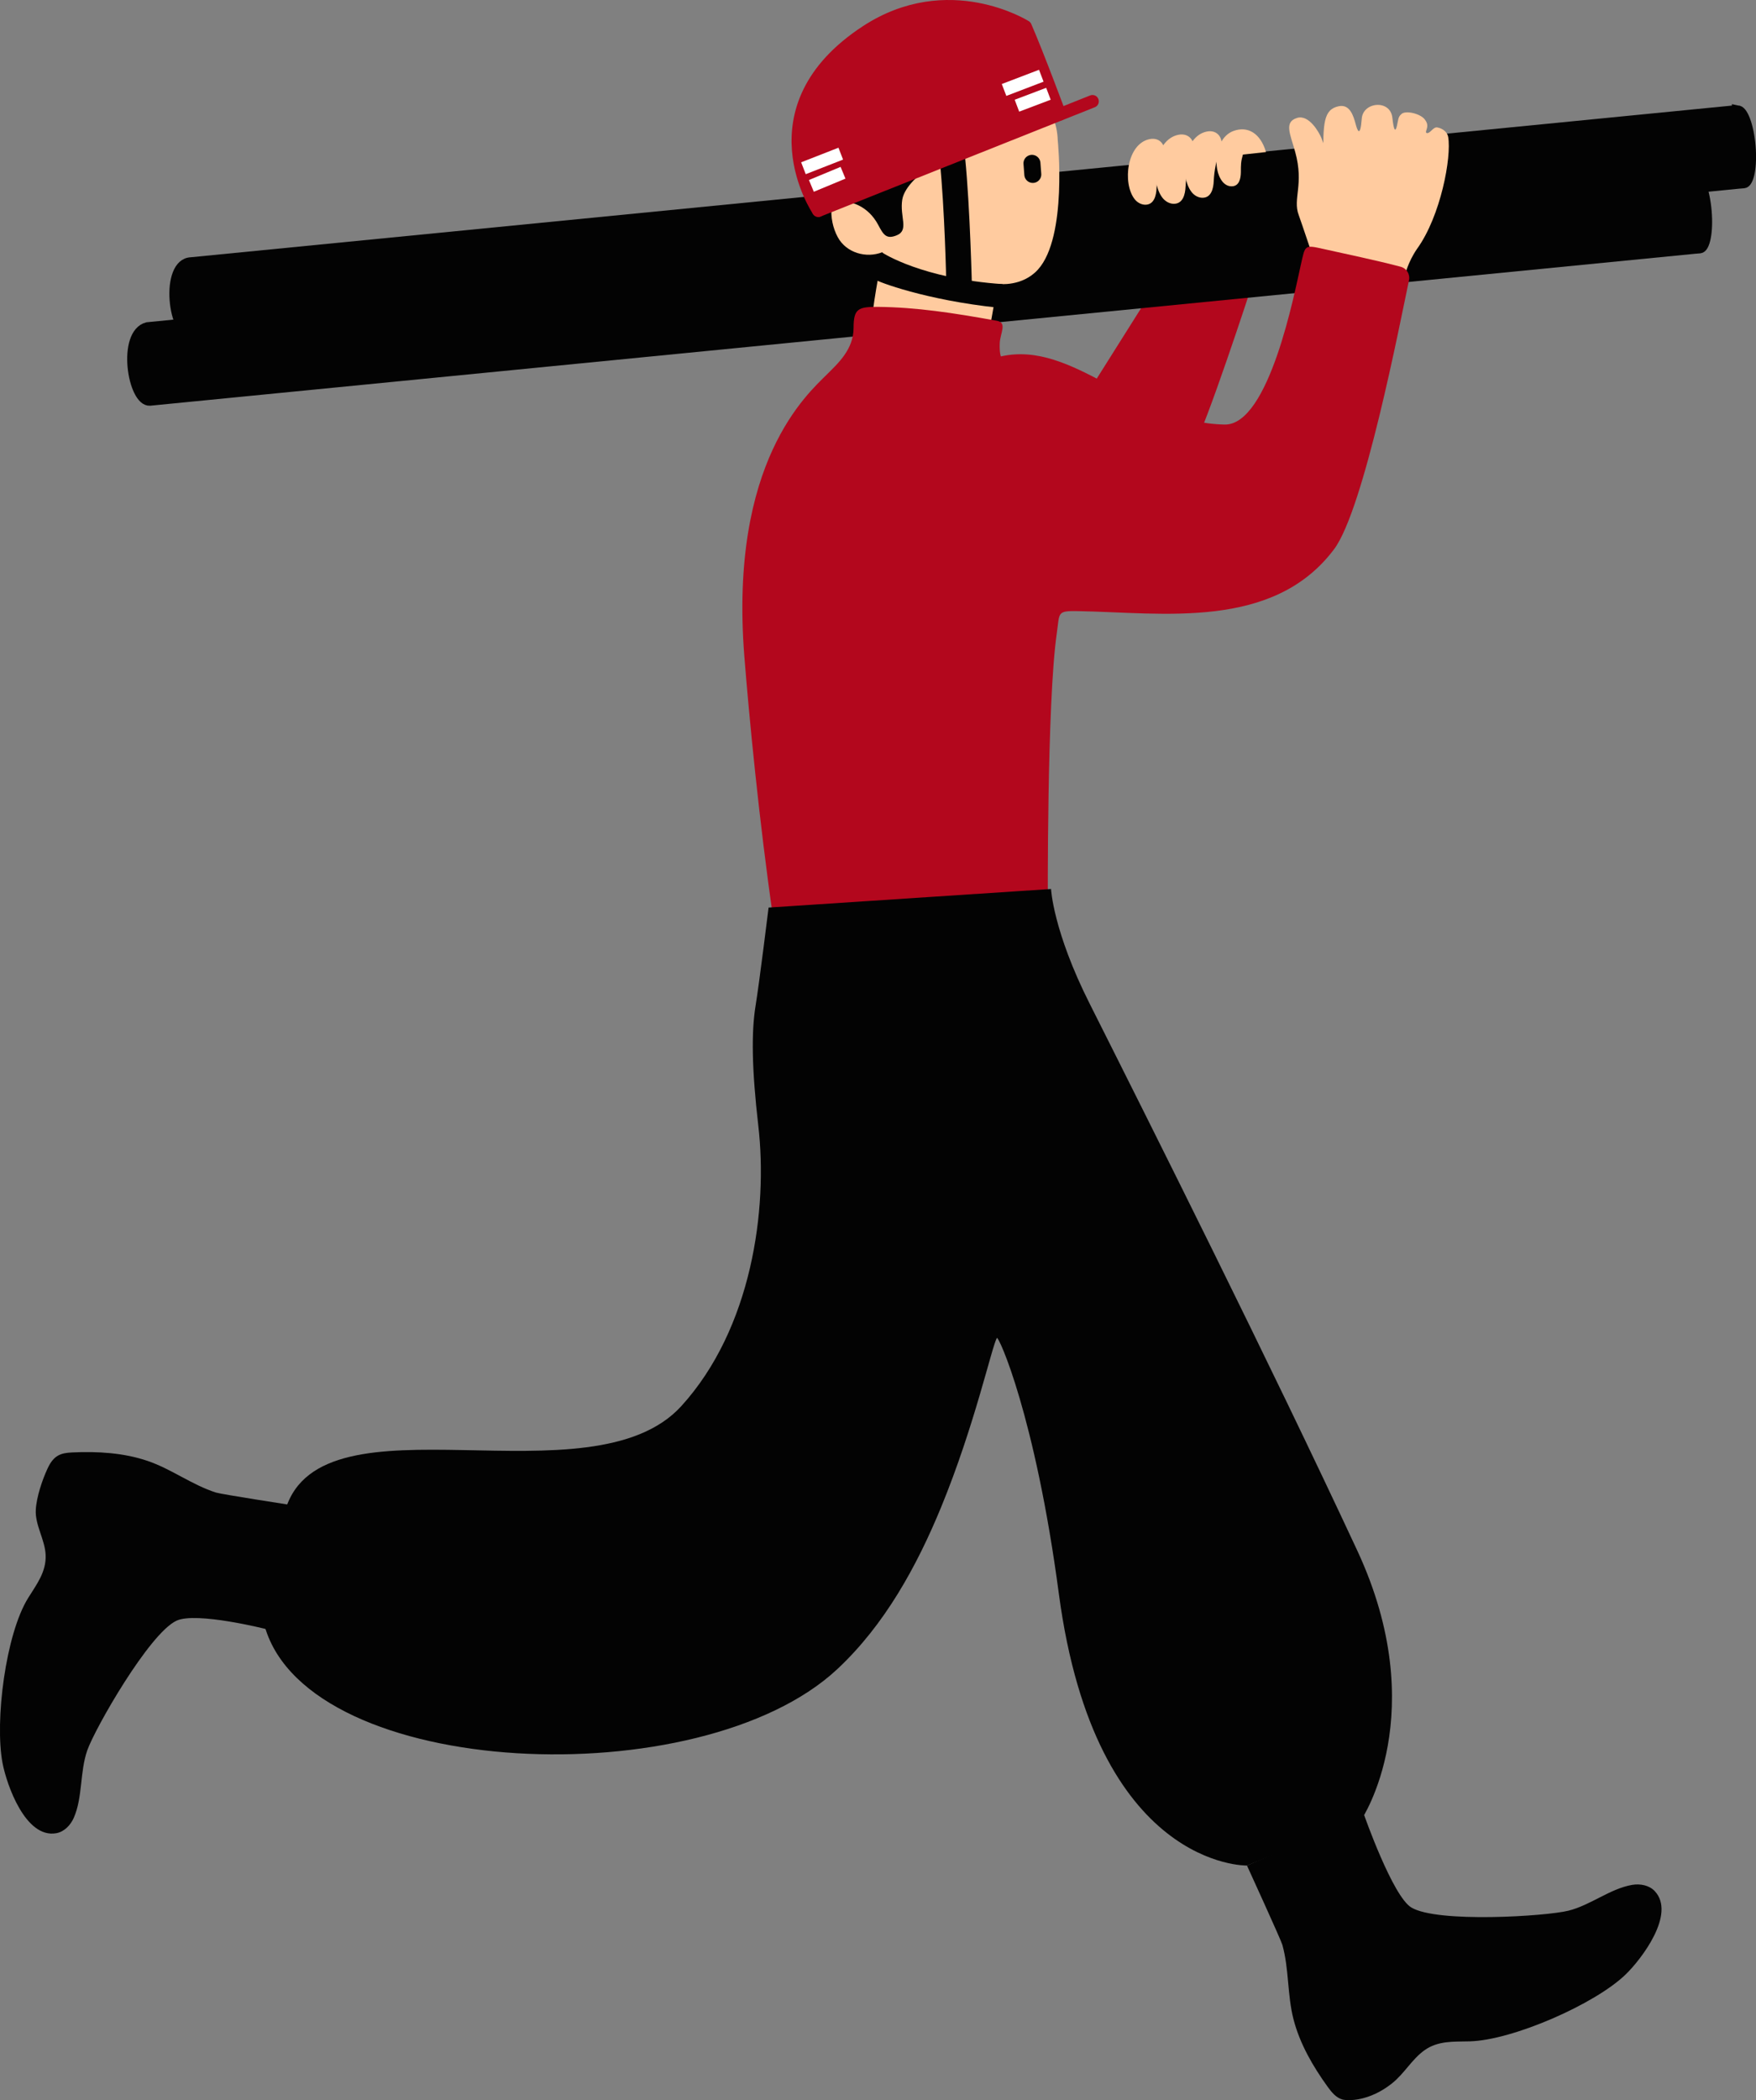 <?xml version="1.0" encoding="UTF-8"?><svg id="_レイヤー_2" xmlns="http://www.w3.org/2000/svg" viewBox="0 0 207.02 247.52"><rect x="0" y="0" width="207.02" height="247.52" fill="#808080" stroke="none"/><defs><style>.cls-1{stroke:#b3071d;stroke-width:1.5px;}.cls-1,.cls-2{fill:#b3071d;}.cls-1,.cls-3{stroke-linecap:round;stroke-linejoin:round;}.cls-2,.cls-4,.cls-5,.cls-6{stroke-width:0px;}.cls-4,.cls-7{fill:#030303;}.cls-5{fill:#ffcb9f;}.cls-6{fill:#fff;}.cls-3{fill:none;stroke-width:2px;}.cls-3,.cls-7{stroke:#030303;}.cls-7{stroke-miterlimit:10;}</style></defs><g id="_イラスト"><path class="cls-2" d="m147.56,33.73s-5.42,16.67-6.99,19.22-15.28-1.96-15.28-1.96l9.92-15.75,12.35-1.5Z"/><path class="cls-7" d="m199.67,20.6c.69-.06,1.41,1.85,1.62,4.27s-.18,4.43-.87,4.49l-.61.05L17.68,47.32c-2.14.16-3.45-8.03-.33-8.84l182.13-17.92"/><path class="cls-7" d="m204.66,12.9L22.53,30.82c-3.25.12-2.29,8.96.33,8.84l182.13-17.92.61-.05c.69-.06,1.08-2.07.87-4.49s-.93-4.33-1.62-4.27l-.19-.04Z"/><path class="cls-5" d="m98.04,24.44c-.12,1.11.14,2.44.73,3.52,1,1.84,3.34,2.52,5.27,1.76-.25,1.68-1.36,7.31-1.19,8.21.26,1.4,1.89,1.49,3.12,1.68,2.98.47,6.84.84,9.84.58.15-.01.32-.03.42-.14.07-.07.1-.17.13-.26.63-1.94.76-4.38,1.39-6.32,0,0,2.77.35,4.62-1.7,3.5-3.87,2.33-15.25,2.33-15.25-.11-3.93-3.15-7.14-6.84-8.5-3.69-1.37-7.95-.7-11.36,1.26-3.41,1.96-6.02,5.12-7.85,8.61-.99,1.89-.39,4.44-.61,6.55Z"/><path class="cls-4" d="m111.56,33.64c0-.69-.19-9.01-.77-14.75l2.99-.3c.59,5.85.81,15.47.81,15.47l-3.03-.43Z"/><path class="cls-4" d="m117.71,36.27c-8.6-.9-14.27-3.08-14.5-3.31-.46-.45.61-3.34.82-3.18.06.05,4.7,3.07,14.19,3.71,0,0-.5,2.78-.5,2.78Z"/><path class="cls-5" d="m156.02,18.89c-.06-4.36,0-5.99,1.81-6.37,1.31-.27,1.73,1.13,2,2.13.17.64.53,1.71.71-.64.12-2.02,3.38-2.32,3.61-.13.17,1.58.36,1.69.53.98.18-.77.14-1.06.5-1.38.46-.55,2.43-.07,2.86.7.59.8-.2,1.38.18,1.51.41.04.74-.75,1.22-.67.56.09,1.18.49,1.29,1.12.41,2.39-.88,9.33-3.67,13.19-1.09,1.58-1.41,3.07-1.49,3.32l-10.73-2.21s-1.35-4.04-1.74-5.12c-.71-1.91.65-3.56-.4-7.39-.58-2.12-1.36-3.54.21-4.03,1.42-.44,2.62,1.73,2.89,2.4.31.78,1.09,3.11,1.09,3.11"/><path class="cls-5" d="m137.14,18.49c-.48,1.2-.73,2.41-.79,3.7-.04.86-.29,1.97-1.37,1.94-.49-.02-.95-.3-1.24-.69-1.42-1.88-.9-6.48,1.78-7.04,1.34-.28,2.09.92,1.62,2.1Z"/><path class="cls-5" d="m143.88,17.63c-.48,1.21-.73,2.43-.79,3.73-.04.86-.29,1.99-1.38,1.95-.49-.02-.95-.3-1.25-.7-1.44-1.89-.9-6.53,1.79-7.1,1.35-.29,2.1.92,1.63,2.11Z"/><path class="cls-5" d="m149.25,17.92c-.64-2.2-2.14-3.11-3.84-2.48-2.16.79-2.54,4.45-1.28,5.98.26.32.65.55,1.07.54.91,0,1.08-.95,1.09-1.67,0-.87,0-1.26.24-2.07l2.73-.3Z"/><path class="cls-4" d="m99.39,23.73c1.02.04,2.96.56,4.14,2.77.61,1.15.95,1.75,2.2,1.23,1.47-.61.32-2.18.64-4.2.26-1.63,2.39-3.21,2.39-3.21l-9.38,3.42Z"/><path class="cls-5" d="m140.6,18.1c-.5,1.26-.76,2.53-.83,3.89-.04.9-.3,2.07-1.44,2.03-.51-.02-.99-.32-1.3-.73-1.5-1.97-.94-6.8,1.87-7.4,1.4-.3,2.19.96,1.7,2.2Z"/><line class="cls-3" x1="121.66" y1="19.25" x2="121.76" y2="20.56"/><path class="cls-2" d="m117.99,42.01c8.62-1.95,15.72,7.8,26.37,8.03,5.28.12,8.28-15.68,8.99-18.79.54-2.38.39-2.42,2.7-1.9,2.32.52,6.3,1.35,9.08,2.09.7.19,1.13.88.98,1.59-1.1,5.21-5.3,26.99-8.83,31.7-7.17,9.56-20.19,7.48-30.14,7.3-2.57-.05-2.2.14-2.55,2.6-1.18,8.12-1.06,32.15-1.06,32.15l-32.39,1.35c-1.63-11.24-2.84-23.79-3.39-30.8-1.8-22.91,7.46-30.92,9.77-33.23,1.29-1.29,3.1-2.92,3.11-5.44,0-2.27.52-2.51,2.91-2.49,4.5.05,8.8.7,13.99,1.64,1.25.23.37,1.47.33,2.66-.04,1.19.14,1.54.14,1.54Z"/><path class="cls-1" d="m124.94,13.47s-2.65-7.14-4.05-10.34c0,0-9.1-5.73-18.76.59-13.85,9.06-5.65,21.1-5.65,21.1"/><path class="cls-2" d="m96.48,25.57c-.3,0-.58-.18-.7-.47-.15-.38.03-.82.42-.97l32.32-12.88c.39-.15.82.03.97.42.15.38-.03.82-.42.97l-32.32,12.88c-.09.04-.19.05-.28.05Z"/><polygon class="cls-6" points="94.99 20.53 94.45 19.13 98.85 17.41 99.39 18.81 94.99 20.53"/><rect class="cls-6" x="95.5" y="20.39" width="4.04" height="1.5" transform="translate(-.65 39.01) rotate(-22.55)"/><rect class="cls-6" x="118.22" y="9.02" width="4.7" height="1.5" transform="translate(4.45 43.67) rotate(-20.91)"/><rect class="cls-6" x="119.76" y="11" width="3.97" height="1.5" transform="translate(3.73 43.88) rotate(-20.74)"/><path class="cls-4" d="m128.47,118.31c7.19,14.29,21.23,42.3,31.54,64.44,8.89,19.09.54,31.63.54,31.63l-13.55,5.5s-17.85.39-22.17-32.04c-2.78-20.92-7.12-30.49-7.31-30.14-.61,1.09-2.63,10.36-6.56,19.92-2.87,6.98-6.68,13.92-12.26,19.12-16.1,15.02-62.19,13.04-67.47-4.98l2.43-13.85c4.32-14.13,36.01-.47,46.67-12.19,8.31-9.14,10.21-23.18,9.07-33.03-.76-6.59-.84-10.99-.32-14.17.45-2.75,1.53-11.55,1.53-11.55l33.3-2.19s.23,4.94,4.56,13.53Z"/><path class="cls-4" d="m160.81,213.89s3.36,9.59,5.57,10.93c3.05,1.85,15.89,1.04,18.53.38,2.61-.65,4.9-2.59,7.5-3.04.95-.16,2.01.03,2.67.73,2.53,2.68-1.56,8.02-3.43,9.83-3.64,3.52-13.36,7.75-18.37,7.88-1.91.05-3.74-.1-5.36,1.06-1.47,1.06-2.39,2.77-3.82,3.9-2.68,2.13-5.2,2.07-5.85,1.89-.74-.21-1.26-.85-1.71-1.47-1.76-2.43-3.31-5.11-4.05-8s-.51-5.9-1.31-8.76c-.18-.62-4.17-9.34-4.17-9.34l13.81-5.99Z"/><path class="cls-4" d="m31.41,192.02s-8.29-2.1-10.62-.99c-3.22,1.53-9.6,12.7-10.5,15.27-.89,2.54-.53,5.52-1.58,7.93-.38.88-1.13,1.67-2.08,1.84-3.63.64-5.84-5.71-6.33-8.26-.94-4.98.37-15.21,3.02-19.47,1.01-1.62,2.14-3.07,2.06-5.06-.07-1.81-1.26-3.52-1.16-5.33.08-1.51.77-3.54,1.38-4.85.73-1.59,1.57-1.85,2.92-1.91,3-.14,6.09.04,8.91,1.01,2.81.96,5.21,2.82,8.04,3.72.62.2,8.78,1.46,8.78,1.46l-2.84,14.65Z"/></g></svg>